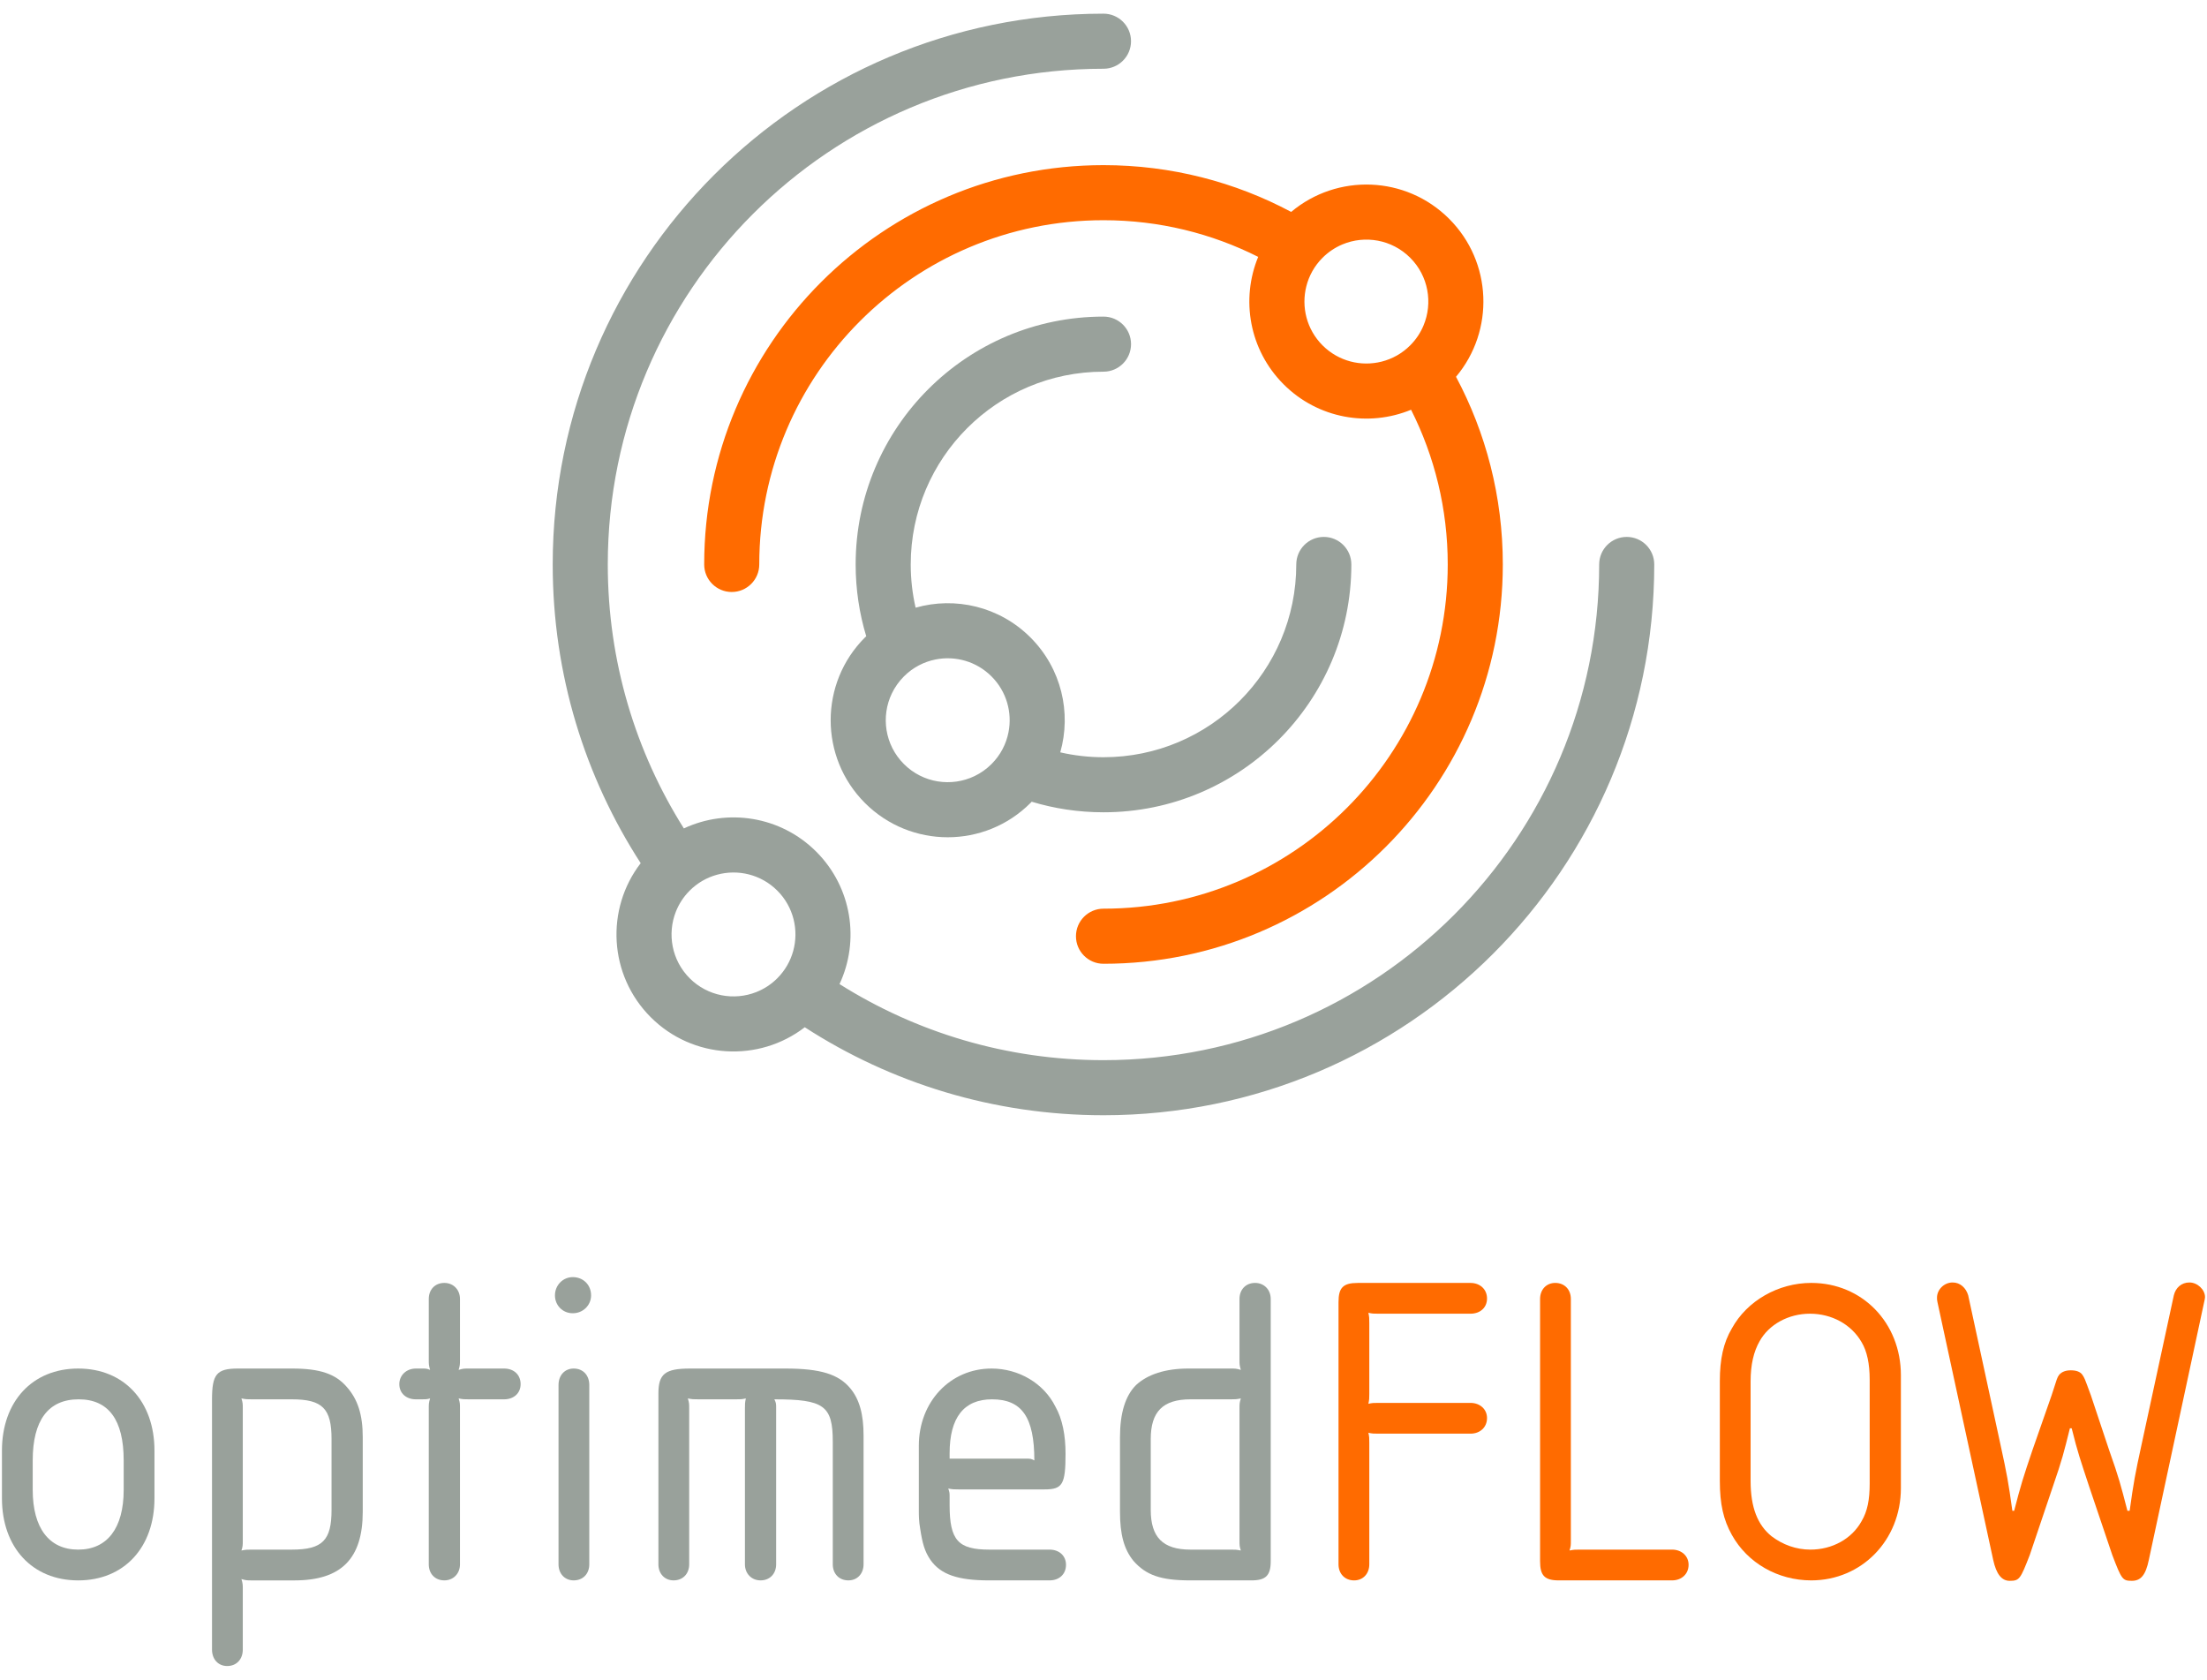 <svg width="113" height="86" viewBox="0 0 113 86" fill="none" xmlns="http://www.w3.org/2000/svg">
<path d="M0.1 74.271C0.1 71.759 1.653 70.069 4.004 70.069C6.356 70.069 7.909 71.759 7.909 74.271V76.714C7.909 79.226 6.356 80.916 4.004 80.916C1.653 80.916 0.1 79.226 0.1 76.714V74.271ZM1.675 76.281C1.675 78.244 2.52 79.34 4.004 79.34C5.489 79.34 6.333 78.244 6.333 76.281V74.773C6.333 72.695 5.557 71.645 4.027 71.645C2.474 71.645 1.675 72.718 1.675 74.773V76.281Z" fill="#99A19B"/>
<path d="M12.887 80.916C12.659 80.916 12.591 80.916 12.362 80.847C12.431 81.075 12.431 81.144 12.431 81.372V84.455C12.431 84.957 12.111 85.3 11.631 85.3C11.175 85.3 10.855 84.957 10.855 84.455V71.668C10.855 70.366 11.083 70.069 12.18 70.069H14.966C16.381 70.069 17.18 70.344 17.751 71.006C18.322 71.645 18.573 72.444 18.573 73.586V77.399C18.573 79.797 17.477 80.916 15.079 80.916H12.887ZM12.431 78.86C12.431 79.112 12.431 79.18 12.362 79.385C12.591 79.34 12.659 79.34 12.887 79.34H14.943C16.518 79.34 16.975 78.86 16.975 77.308V73.677C16.975 72.124 16.518 71.645 14.943 71.645H12.887C12.659 71.645 12.591 71.645 12.362 71.599C12.431 71.828 12.431 71.873 12.431 72.124V78.86Z" fill="#99A19B"/>
<path d="M24.007 71.645C23.756 71.645 23.71 71.645 23.482 71.599C23.551 71.827 23.551 71.873 23.551 72.124V80.093C23.551 80.573 23.208 80.915 22.751 80.915C22.272 80.915 21.953 80.573 21.953 80.093V72.124C21.953 71.873 21.953 71.827 22.021 71.599C21.861 71.645 21.792 71.645 21.61 71.645H21.29C20.788 71.645 20.445 71.325 20.445 70.868C20.445 70.412 20.81 70.069 21.29 70.069H21.61C21.792 70.069 21.861 70.069 22.021 70.138C21.953 69.909 21.953 69.841 21.953 69.635V66.507C21.953 66.027 22.272 65.685 22.751 65.685C23.208 65.685 23.551 66.027 23.551 66.507V69.635C23.551 69.841 23.551 69.909 23.482 70.138C23.71 70.069 23.756 70.069 24.007 70.069H25.811C26.314 70.069 26.656 70.389 26.656 70.868C26.656 71.325 26.314 71.645 25.811 71.645H24.007Z" fill="#99A19B"/>
<path d="M30.264 66.324C30.264 66.827 29.853 67.238 29.327 67.238C28.802 67.238 28.414 66.827 28.414 66.324C28.414 65.799 28.825 65.388 29.327 65.388C29.853 65.388 30.264 65.776 30.264 66.324ZM28.597 70.914C28.597 70.412 28.916 70.069 29.373 70.069C29.853 70.069 30.172 70.412 30.172 70.914V80.093C30.172 80.573 29.853 80.915 29.373 80.915C28.916 80.915 28.597 80.573 28.597 80.093V70.914Z" fill="#99A19B"/>
<path d="M42.639 73.814C42.639 71.965 42.182 71.645 39.648 71.645C39.739 71.827 39.739 71.873 39.739 72.101V80.093C39.739 80.573 39.419 80.915 38.94 80.915C38.483 80.915 38.141 80.573 38.141 80.093V72.124C38.141 71.873 38.141 71.827 38.187 71.599C37.981 71.645 37.935 71.645 37.684 71.645H35.766C35.515 71.645 35.446 71.645 35.218 71.599C35.287 71.827 35.287 71.873 35.287 72.124V80.093C35.287 80.573 34.967 80.915 34.487 80.915C34.031 80.915 33.711 80.573 33.711 80.093V71.348C33.711 70.343 34.054 70.069 35.332 70.069H40.219C42.023 70.069 42.936 70.366 43.529 71.074C44.009 71.645 44.215 72.421 44.215 73.494V80.093C44.215 80.573 43.895 80.915 43.438 80.915C42.959 80.915 42.639 80.573 42.639 80.093V73.814Z" fill="#99A19B"/>
<path d="M49.077 76.257C48.849 76.257 48.78 76.257 48.552 76.212C48.621 76.417 48.621 76.44 48.621 76.645V77.057C48.621 78.86 49.054 79.34 50.653 79.34H53.736C54.238 79.34 54.58 79.66 54.58 80.116C54.58 80.596 54.238 80.915 53.736 80.915H50.63C49.054 80.915 48.164 80.619 47.639 79.865C47.342 79.431 47.228 79.02 47.114 78.267C47.045 77.901 47.045 77.559 47.045 77.353V74.019C47.045 71.781 48.644 70.069 50.767 70.069C52.16 70.069 53.439 70.823 54.033 72.01C54.398 72.65 54.557 73.495 54.557 74.431C54.557 76.006 54.398 76.257 53.484 76.257H49.077ZM52.548 74.682C52.731 74.682 52.8 74.682 52.959 74.773C52.959 72.558 52.32 71.645 50.79 71.645C49.351 71.645 48.621 72.581 48.621 74.408V74.682H52.548Z" fill="#99A19B"/>
<path d="M63.029 70.069C63.235 70.069 63.303 70.069 63.532 70.138C63.463 69.91 63.463 69.841 63.463 69.636V66.507C63.463 66.028 63.783 65.685 64.262 65.685C64.719 65.685 65.062 66.028 65.062 66.507V79.934C65.062 80.664 64.811 80.915 64.08 80.915H60.929C59.422 80.915 58.668 80.641 58.029 79.911C57.549 79.317 57.344 78.564 57.344 77.399V73.586C57.344 72.353 57.617 71.462 58.166 70.915C58.759 70.366 59.673 70.069 60.837 70.069H63.029ZM63.463 72.124C63.463 71.874 63.463 71.828 63.532 71.599C63.303 71.645 63.235 71.645 63.029 71.645H60.952C59.535 71.645 58.919 72.284 58.919 73.677V77.308C58.919 78.701 59.535 79.34 60.952 79.34H63.029C63.235 79.34 63.303 79.34 63.532 79.385C63.463 79.18 63.463 79.112 63.463 78.861V72.124Z" fill="#99A19B"/>
<path d="M70.109 71.371C70.109 71.599 70.109 71.645 70.063 71.874C70.268 71.828 70.337 71.828 70.565 71.828H75.292C75.771 71.828 76.137 72.148 76.137 72.604C76.137 73.084 75.771 73.403 75.292 73.403H70.588C70.337 73.403 70.268 73.403 70.063 73.358C70.109 73.563 70.109 73.632 70.109 73.86V80.094C70.109 80.573 69.789 80.916 69.332 80.916C68.853 80.916 68.533 80.573 68.533 80.094V66.668C68.533 65.936 68.761 65.686 69.515 65.686H75.292C75.771 65.686 76.137 66.005 76.137 66.484C76.137 66.941 75.794 67.261 75.292 67.261H70.565C70.337 67.261 70.268 67.261 70.063 67.215C70.109 67.444 70.109 67.489 70.109 67.74V71.371Z" fill="#FF6B00"/>
<path d="M80.429 78.883C80.429 79.111 80.429 79.18 80.36 79.385C80.588 79.34 80.657 79.34 80.885 79.34H85.612C86.091 79.34 86.457 79.66 86.457 80.116C86.457 80.596 86.091 80.915 85.612 80.915H79.812C79.081 80.915 78.853 80.664 78.853 79.934V66.507C78.853 66.027 79.173 65.685 79.629 65.685C80.109 65.685 80.429 66.027 80.429 66.507V78.883Z" fill="#FF6B00"/>
<path d="M97.327 76.189C97.327 78.861 95.317 80.915 92.737 80.915C91.025 80.915 89.472 80.025 88.673 78.587C88.239 77.81 88.057 77.011 88.057 75.823V70.709C88.057 69.59 88.239 68.745 88.673 68.014C89.449 66.599 91.048 65.685 92.737 65.685C95.34 65.685 97.327 67.718 97.327 70.412V76.189ZM89.632 75.823C89.632 77.194 89.997 78.084 90.705 78.655C91.276 79.089 91.961 79.34 92.692 79.34C93.81 79.34 94.815 78.792 95.317 77.879C95.614 77.376 95.729 76.783 95.729 75.961V70.64C95.729 69.818 95.591 69.179 95.317 68.722C94.793 67.809 93.788 67.261 92.669 67.261C91.573 67.261 90.568 67.809 90.089 68.677C89.792 69.202 89.632 69.864 89.632 70.731V75.823Z" fill="#FF6B00"/>
<path d="M103.126 77.353C103.469 76.029 103.583 75.663 104.062 74.248L105.044 71.439C105.341 70.526 105.318 70.549 105.432 70.389C105.57 70.229 105.775 70.16 106.026 70.16C106.3 70.16 106.506 70.229 106.62 70.389C106.734 70.571 106.711 70.503 107.054 71.439L107.99 74.248C108.492 75.663 108.583 76.029 108.926 77.353H109.04C109.246 75.869 109.314 75.504 109.657 73.928L111.301 66.324C111.392 65.936 111.689 65.662 112.1 65.662C112.511 65.662 112.899 66.028 112.899 66.415C112.899 66.484 112.877 66.553 112.854 66.667L110.022 79.865C109.862 80.641 109.611 80.938 109.154 80.938C108.675 80.938 108.629 80.87 108.15 79.614L106.962 76.097C106.506 74.704 106.391 74.407 106.072 73.129H105.98C105.661 74.407 105.592 74.704 105.113 76.097L103.926 79.614C103.446 80.847 103.4 80.938 102.898 80.938C102.487 80.938 102.213 80.596 102.053 79.865L99.199 66.667C99.176 66.576 99.176 66.507 99.176 66.438C99.176 66.027 99.541 65.662 99.975 65.662C100.363 65.662 100.66 65.936 100.774 66.324L102.418 73.928C102.761 75.504 102.829 75.869 103.035 77.353H103.126Z" fill="#FF6B00"/>
<path d="M37.465 30.31C38.244 30.31 38.875 29.678 38.875 28.899C38.875 19.166 46.766 11.275 56.5 11.275C59.349 11.275 62.039 11.952 64.42 13.152C63.524 15.323 63.958 17.913 65.722 19.677C67.486 21.442 70.077 21.875 72.248 20.979C73.448 23.361 74.125 26.051 74.125 28.899C74.125 38.634 66.234 46.524 56.5 46.524C55.721 46.524 55.09 47.156 55.09 47.935C55.09 48.714 55.721 49.345 56.5 49.345C67.791 49.345 76.945 40.191 76.945 28.899C76.945 25.426 76.077 22.155 74.549 19.291C76.529 16.937 76.412 13.418 74.197 11.203C71.981 8.987 68.463 8.871 66.109 10.85C63.244 9.322 59.973 8.455 56.5 8.455C45.209 8.455 36.055 17.608 36.055 28.899C36.055 29.678 36.686 30.31 37.465 30.31ZM72.203 13.197C73.141 14.135 73.368 15.516 72.884 16.669C72.73 17.038 72.503 17.383 72.203 17.683C71.784 18.103 71.276 18.379 70.74 18.515C69.692 18.78 68.536 18.503 67.716 17.683C66.896 16.863 66.62 15.707 66.885 14.659C67.02 14.123 67.297 13.616 67.716 13.197C68.017 12.897 68.362 12.67 68.73 12.515C69.883 12.031 71.264 12.258 72.203 13.197Z" fill="#FF6B00"/>
<path d="M44.286 32.638C41.946 34.979 41.946 38.773 44.286 41.113C46.627 43.453 50.421 43.453 52.761 41.113C52.782 41.092 52.802 41.07 52.823 41.048C53.987 41.4 55.221 41.589 56.5 41.589C63.509 41.589 69.19 35.908 69.19 28.9C69.19 28.121 68.559 27.49 67.78 27.49C67.001 27.49 66.37 28.121 66.37 28.9C66.37 34.35 61.951 38.77 56.5 38.77C55.739 38.77 54.998 38.683 54.286 38.52C54.862 36.497 54.354 34.231 52.761 32.638C51.168 31.046 48.903 30.538 46.88 31.113C46.716 30.402 46.63 29.661 46.63 28.9C46.63 23.449 51.049 19.03 56.5 19.03C57.279 19.03 57.91 18.398 57.91 17.619C57.91 16.841 57.279 16.21 56.5 16.21C49.492 16.21 43.81 21.891 43.81 28.9C43.81 30.178 44 31.412 44.352 32.576C44.33 32.597 44.308 32.617 44.286 32.638ZM46.281 34.633C46.743 34.17 47.313 33.88 47.91 33.763C48.912 33.567 49.991 33.856 50.767 34.633C51.543 35.409 51.833 36.487 51.636 37.49C51.519 38.087 51.23 38.657 50.767 39.119C50.506 39.38 50.21 39.586 49.895 39.737C48.715 40.302 47.258 40.097 46.281 39.119C45.303 38.141 45.097 36.684 45.663 35.505C45.814 35.19 46.02 34.894 46.281 34.633Z" fill="#99A19B"/>
<path d="M32.804 44.194C30.995 46.544 31.165 49.927 33.318 52.081C35.472 54.234 38.855 54.404 41.205 52.595C45.611 55.445 50.861 57.1 56.499 57.1C72.073 57.1 84.699 44.475 84.699 28.9C84.699 28.121 84.067 27.49 83.289 27.49C82.51 27.49 81.879 28.121 81.879 28.9C81.879 42.917 70.516 54.28 56.499 54.28C51.531 54.28 46.897 52.851 42.984 50.385C44.023 48.164 43.626 45.439 41.793 43.606C39.96 41.773 37.234 41.376 35.014 42.415C32.548 38.502 31.119 33.868 31.119 28.9C31.119 14.883 42.482 3.52 56.499 3.52C57.278 3.52 57.909 2.889 57.909 2.11C57.909 1.331 57.278 0.7 56.499 0.7C40.925 0.7 28.299 13.326 28.299 28.9C28.299 34.538 29.954 39.788 32.804 44.194ZM35.312 45.6C35.714 45.198 36.196 44.928 36.707 44.787C37.773 44.492 38.961 44.763 39.799 45.6C40.636 46.438 40.907 47.626 40.612 48.692C40.471 49.203 40.2 49.685 39.799 50.087C39.483 50.403 39.116 50.638 38.725 50.793C37.585 51.245 36.235 51.009 35.312 50.087C34.39 49.164 34.154 47.814 34.606 46.674C34.761 46.283 34.996 45.916 35.312 45.6Z" fill="#99A19B"/>
</svg>

